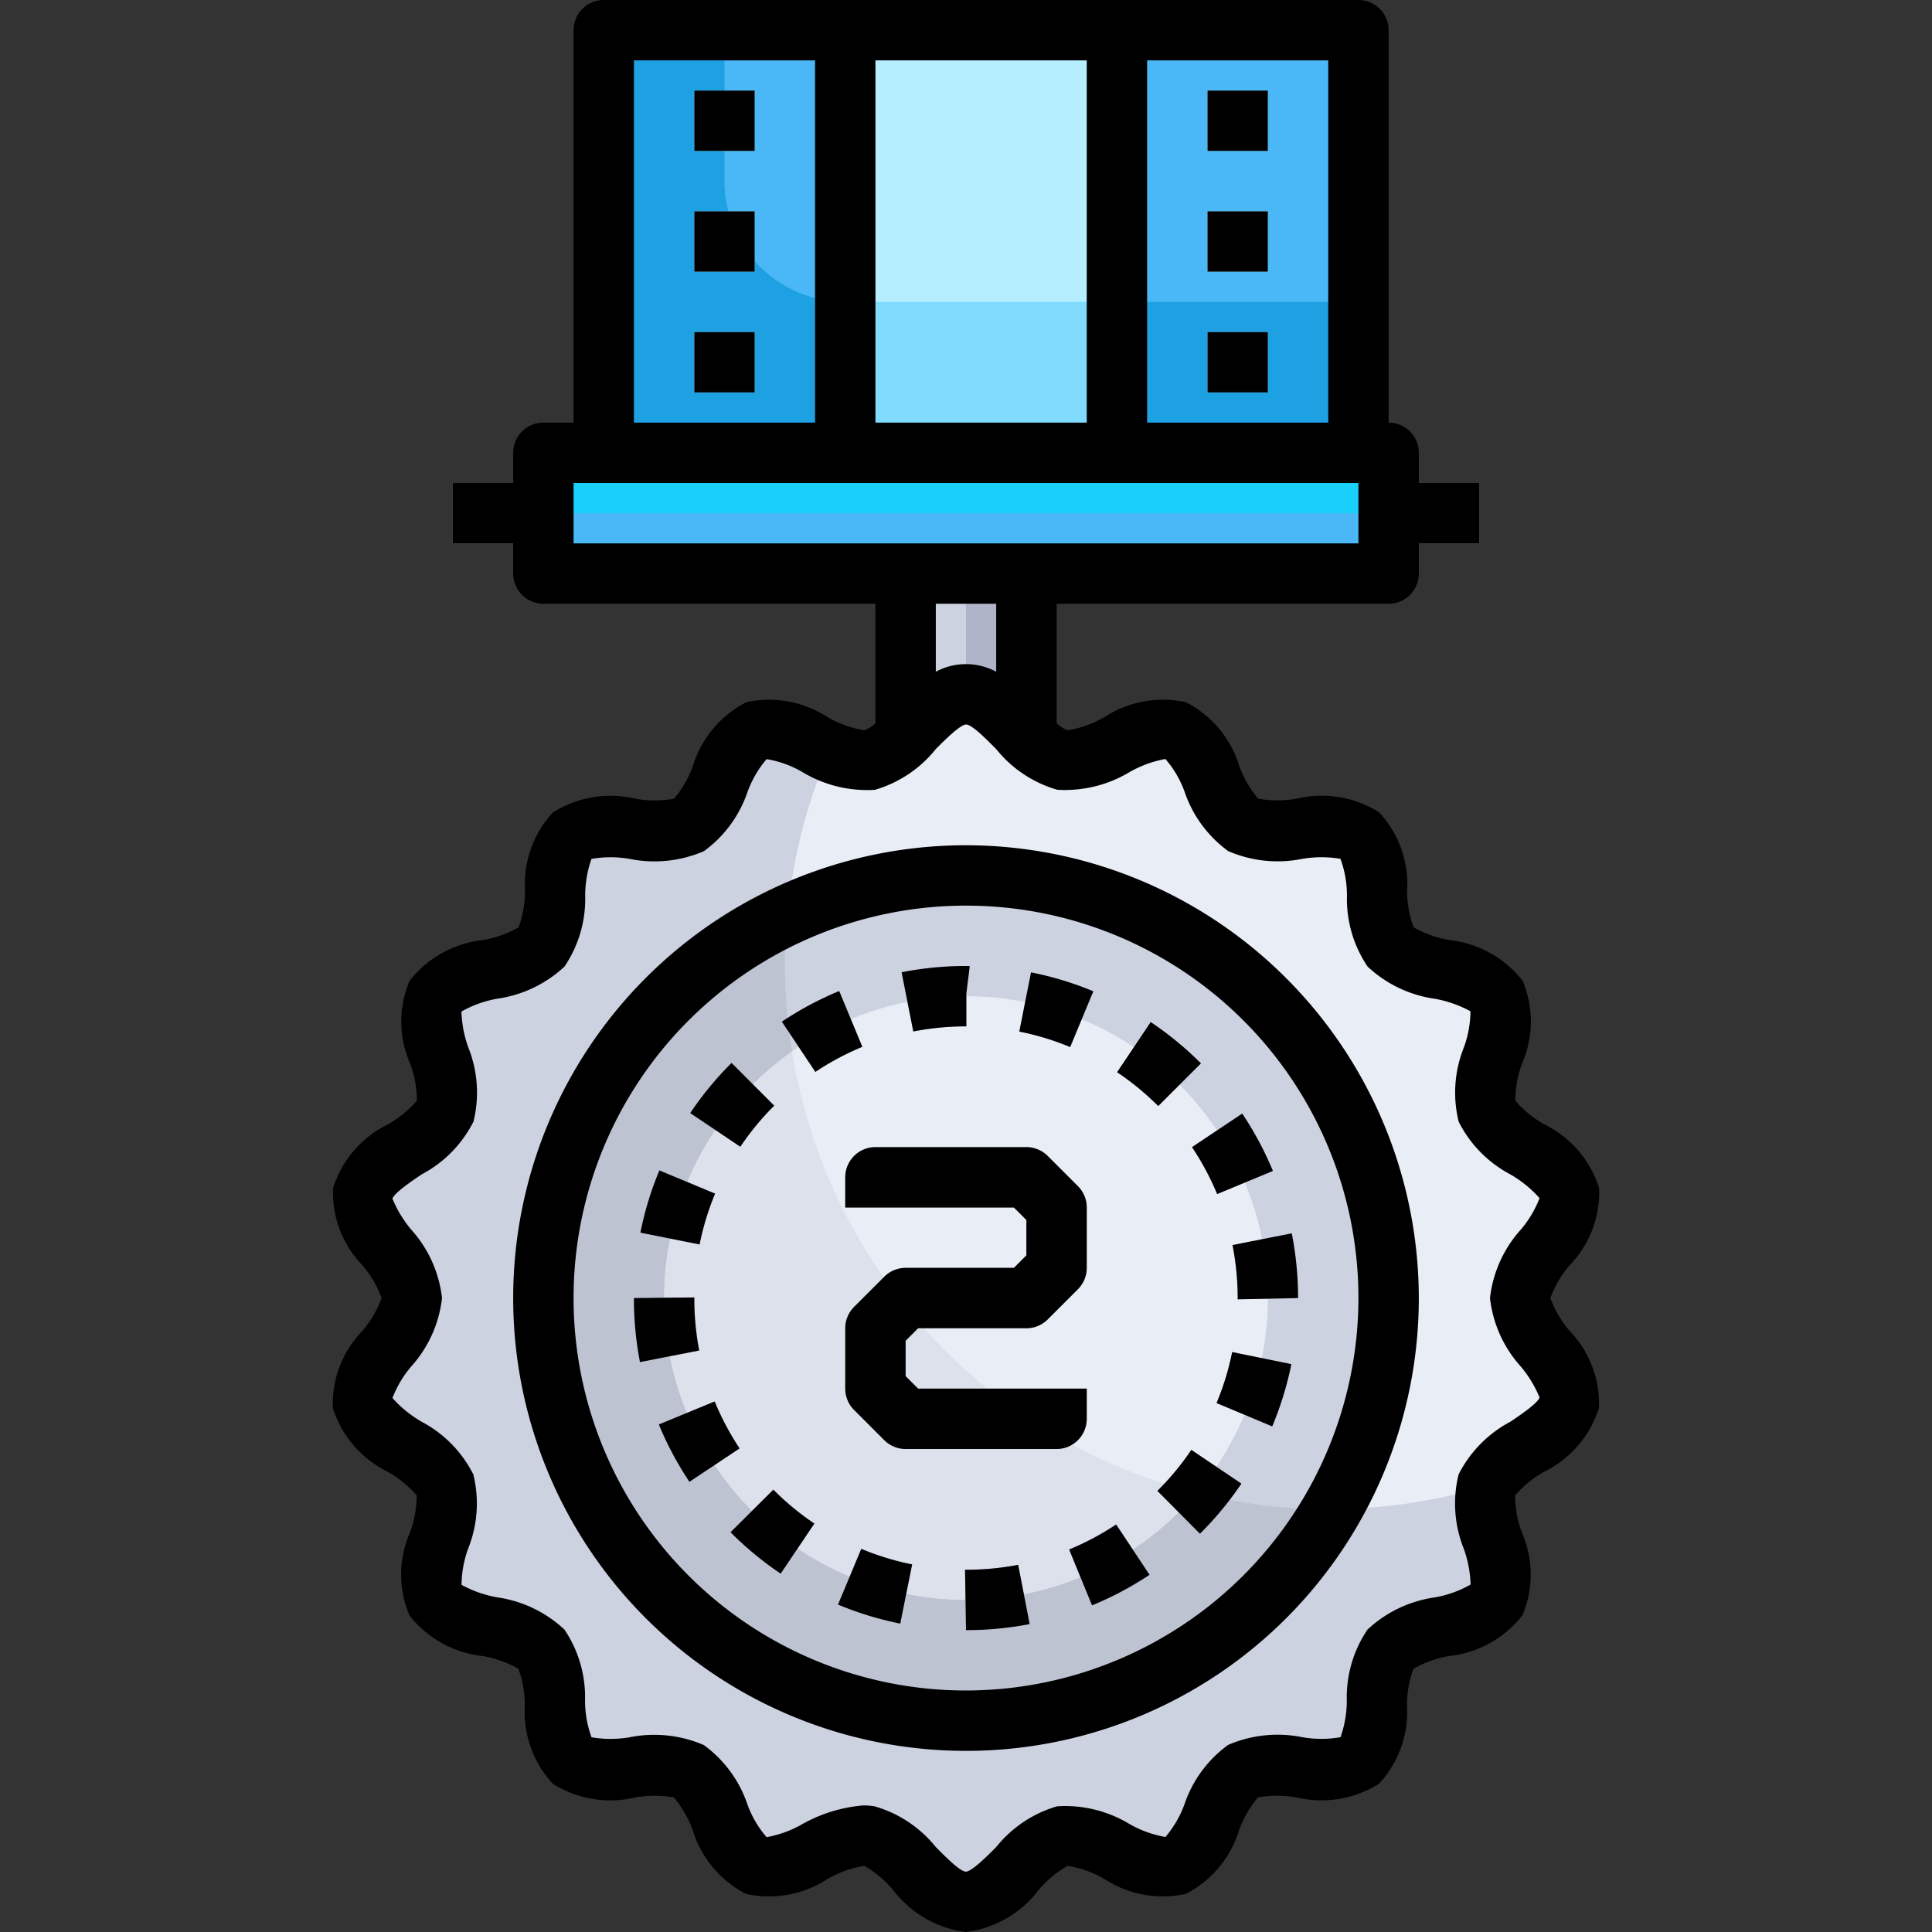 <svg xmlns="http://www.w3.org/2000/svg" viewBox="0 0 64 64"><rect x="0" y="0" width="64" height="64" fill="#333333" stroke="none"/><g id="_02-Silver_Medal" data-name="02-Silver Medal"><rect x="30" y="19" width="4" height="7" style="fill:#cdd2e1"/><rect x="32" y="19" width="2" height="7" style="fill:#afb4c8"/><circle cx="32" cy="43" r="14" style="fill:#cdd2e1"/><circle cx="32" cy="43" r="10" style="fill:#e9edf5"/><path d="M51.99,39.53c.19,1.07-1.63,2.34-1.63,3.47s1.82,2.4,1.63,3.47c-.2,1.11-2.35,1.69-2.73,2.72-.39,1.05.87,2.86.32,3.81-.57.96-2.79.78-3.52,1.63s-.15,2.98-1.02,3.69c-.85.71-2.88-.2-3.86.35s-1.17,2.75-2.24,3.13c-1.04.37-2.63-1.17-3.75-.98C34.1,61.01,33.15,63,32,63s-2.1-1.99-3.19-2.18c-1.12-.19-2.71,1.35-3.75.98-1.07-.38-1.27-2.57-2.24-3.13s-3,.36-3.86-.35-.3-2.84-1.02-3.69-2.95-.66-3.51-1.63c-.56-.95.7-2.76.31-3.81-.38-1.03-2.53-1.61-2.73-2.72-.19-1.07,1.63-2.34,1.63-3.47s-1.82-2.4-1.63-3.47c.2-1.11,2.35-1.69,2.73-2.72.39-1.05-.87-2.86-.32-3.81.57-.96,2.79-.78,3.52-1.63s.15-2.98,1.02-3.69c.85-.71,2.88.2,3.86-.35s1.17-2.75,2.24-3.13c1.04-.37,2.63,1.17,3.75.98C29.9,24.99,30.85,23,32,23s2.1,1.99,3.19,2.18c1.12.19,2.71-1.35,3.75-.98,1.07.38,1.27,2.57,2.24,3.13s3-.36,3.86.35.3,2.84,1.02,3.69,2.95.66,3.51,1.63c.56.95-.7,2.76-.31,3.81C49.64,37.84,51.79,38.42,51.99,39.53ZM46,43A14,14,0,1,0,32,57,14,14,0,0,0,46,43Z" style="fill:#e9edf5"/><polygon points="46 15 46 19 18 19 18 15 20 15 28 15 37 15 45 15 46 15" style="fill:#19cffc"/><polygon points="46 17 46 19 18 19 18 17 20 17 28 17 37 17 45 17 46 17" style="fill:#4ab8f7"/><rect x="20" y="1" width="8" height="14" style="fill:#4ab8f7"/><rect x="37" y="1" width="8" height="14" style="fill:#4ab8f7"/><rect x="28" y="1" width="9" height="14" style="fill:#b5efff"/><path d="M39.639,49.446a9.995,9.995,0,1,1-13.4-14.614A18.1,18.1,0,0,1,26,32c0-.565.034-1.123.085-1.675A13.991,13.991,0,1,0,44.114,49.994c-.038,0-.075.006-.114.006A18.011,18.011,0,0,1,39.639,49.446Z" style="fill:#bec3d2"/><path d="M22,43a10,10,0,0,0,17.639,6.446,17.991,17.991,0,0,1-13.4-14.614A9.982,9.982,0,0,0,22,43Z" style="fill:#dce1eb"/><path d="M44.114,49.994A13.991,13.991,0,1,1,26.085,30.325a17.858,17.858,0,0,1,1.384-5.444c-.85-.373-1.742-.918-2.409-.681-1.07.38-1.27,2.57-2.24,3.13s-3.01-.36-3.86.35c-.87.71-.3,2.84-1.02,3.69s-2.95.67-3.52,1.63c-.55.95.71,2.76.32,3.81-.38,1.03-2.53,1.61-2.73,2.72-.19,1.07,1.63,2.34,1.63,3.47s-1.82,2.4-1.63,3.47c.2,1.11,2.35,1.69,2.73,2.72.39,1.05-.87,2.86-.31,3.81.56.97,2.78.79,3.51,1.63s.16,2.98,1.02,3.69,2.88-.2,3.86.35,1.17,2.75,2.24,3.13c1.04.37,2.63-1.17,3.75-.98C29.9,61.01,30.86,63,32,63s2.1-1.99,3.19-2.18c1.12-.19,2.71,1.35,3.75.98,1.07-.38,1.27-2.57,2.24-3.13s3.01.36,3.86-.35c.87-.71.3-2.84,1.02-3.69s2.95-.67,3.52-1.63c.546-.943-.687-2.731-.325-3.784A17.985,17.985,0,0,1,44.114,49.994Z" style="fill:#cdd2e1"/><path d="M24,6V1H20V15h8V10h0A4,4,0,0,1,24,6Z" style="fill:#1ea1e3"/><rect x="37" y="10" width="8" height="5" style="fill:#1ea1e3"/><rect x="28" y="10" width="9" height="5" style="fill:#80dbff"/><rect x="15" y="16" width="3" height="2" style="fill:#afb4c8"/><path d="M23.688,39.54l-1.845-.769a10.832,10.832,0,0,0-.629,2.062l1.961.391A8.965,8.965,0,0,1,23.688,39.54Z" style="fill:#afb4c8"/><path d="M23,43v-.021L21,43a11.058,11.058,0,0,0,.2,2.121l1.962-.384A9.074,9.074,0,0,1,23,43Z" style="fill:#afb4c8"/><path d="M25.646,36.626,24.234,35.21a11,11,0,0,0-1.37,1.662l1.66,1.115A9.07,9.07,0,0,1,25.646,36.626Z" style="fill:#afb4c8"/><path d="M24.2,50.757a10.951,10.951,0,0,0,1.661,1.372l1.116-1.659a9,9,0,0,1-1.359-1.123Z" style="fill:#afb4c8"/><path d="M23.674,46.425l-1.849.762a11.018,11.018,0,0,0,1.013,1.9L24.5,47.98A8.981,8.981,0,0,1,23.674,46.425Z" style="fill:#afb4c8"/><path d="M32,34h.011V32.915l.113-.907A.852.852,0,0,0,32,32a11.088,11.088,0,0,0-2.133.207l.387,1.962A9.073,9.073,0,0,1,32,34Z" style="fill:#afb4c8"/><path d="M39.487,38a9.014,9.014,0,0,1,.832,1.555l1.848-.766a11.057,11.057,0,0,0-1.017-1.9Z" style="fill:#afb4c8"/><path d="M39.783,35.226a11.114,11.114,0,0,0-1.664-1.369l-1.114,1.662a9.012,9.012,0,0,1,1.363,1.12Z" style="fill:#afb4c8"/><path d="M36.218,32.838a10.9,10.9,0,0,0-2.064-.627l-.388,1.962a8.854,8.854,0,0,1,1.685.512Z" style="fill:#afb4c8"/><path d="M38.34,49.387l1.41,1.42a11.006,11.006,0,0,0,1.373-1.661l-1.658-1.117A9.006,9.006,0,0,1,38.34,49.387Z" style="fill:#afb4c8"/><path d="M27.8,32.829a10.991,10.991,0,0,0-1.9,1.015l1.11,1.664a8.941,8.941,0,0,1,1.556-.83Z" style="fill:#afb4c8"/><path d="M40.829,41.244A9.129,9.129,0,0,1,41,43v.042L43,43a11.075,11.075,0,0,0-.209-2.144Z" style="fill:#afb4c8"/><path d="M35.417,51.329l.758,1.851a11,11,0,0,0,1.905-1.012L36.974,50.5A8.9,8.9,0,0,1,35.417,51.329Z" style="fill:#afb4c8"/><path d="M40.3,46.478l1.844.773a10.976,10.976,0,0,0,.634-2.062l-1.961-.4A8.909,8.909,0,0,1,40.3,46.478Z" style="fill:#afb4c8"/><path d="M27.76,53.153a10.888,10.888,0,0,0,2.062.631l.394-1.961a8.936,8.936,0,0,1-1.685-.515Z" style="fill:#afb4c8"/><path d="M32,52h-.032L32,54a11.084,11.084,0,0,0,2.109-.2l-.381-1.963A9.133,9.133,0,0,1,32,52Z" style="fill:#afb4c8"/><rect x="23" y="3" width="2" height="2" style="fill:#b5efff"/><rect x="23" y="7" width="2" height="2" style="fill:#b5efff"/><rect x="23" y="11" width="2" height="2" style="fill:#b5efff"/><rect x="40" y="3" width="2" height="2" style="fill:#b5efff"/><rect x="40" y="7" width="2" height="2" style="fill:#b5efff"/><rect x="40" y="11" width="2" height="2" style="fill:#b5efff"/><rect x="46" y="16" width="3" height="2" style="fill:#afb4c8"/><path d="M35,48H30a1,1,0,0,1-.707-.293l-1-1A1,1,0,0,1,28,46V44a1,1,0,0,1,.293-.707l1-1A1,1,0,0,1,30,42h3.586L34,41.586V40.414L33.586,40H28V39a1,1,0,0,1,1-1h5a1,1,0,0,1,.707.293l1,1A1,1,0,0,1,36,40v2a1,1,0,0,1-.293.707l-1,1A1,1,0,0,1,34,44H30.414L30,44.414v1.172l.414.414H36v1A1,1,0,0,1,35,48Z" style="fill:#afb4c8"/><path d="M51.358,43A3.534,3.534,0,0,1,52,41.907a3.458,3.458,0,0,0,.972-2.555,3.538,3.538,0,0,0-1.826-2.112,3.652,3.652,0,0,1-.95-.778,3.546,3.546,0,0,1,.22-1.221,3.469,3.469,0,0,0,.023-2.75,3.57,3.57,0,0,0-2.428-1.35,3.683,3.683,0,0,1-1.184-.421,3.5,3.5,0,0,1-.214-1.213,3.49,3.49,0,0,0-.93-2.6,3.577,3.577,0,0,0-2.732-.45,3.688,3.688,0,0,1-1.274,0,3.542,3.542,0,0,1-.619-1.065,3.533,3.533,0,0,0-1.777-2.132,3.572,3.572,0,0,0-2.705.5,3.479,3.479,0,0,1-1.214.431,1.051,1.051,0,0,1-.36-.234V20H46a1,1,0,0,0,1-1V18h2V16H47V15a1,1,0,0,0-1-1V1a1,1,0,0,0-1-1H20a1,1,0,0,0-1,1V14H18a1,1,0,0,0-1,1v1H15v2h2v1a1,1,0,0,0,1,1H29v3.957a1.062,1.062,0,0,1-.361.234,3.479,3.479,0,0,1-1.215-.43,3.562,3.562,0,0,0-2.7-.5,3.535,3.535,0,0,0-1.777,2.133,3.555,3.555,0,0,1-.619,1.065,3.644,3.644,0,0,1-1.275,0,3.584,3.584,0,0,0-2.731.449,3.493,3.493,0,0,0-.93,2.6,3.492,3.492,0,0,1-.214,1.212,3.659,3.659,0,0,1-1.183.422,3.567,3.567,0,0,0-2.429,1.351,3.462,3.462,0,0,0,.024,2.749,3.542,3.542,0,0,1,.22,1.221,3.66,3.66,0,0,1-.951.778,3.54,3.54,0,0,0-1.825,2.112A3.456,3.456,0,0,0,12,41.907,3.534,3.534,0,0,1,12.642,43,3.534,3.534,0,0,1,12,44.093a3.458,3.458,0,0,0-.972,2.555,3.538,3.538,0,0,0,1.826,2.112,3.652,3.652,0,0,1,.95.778,3.546,3.546,0,0,1-.22,1.221,3.469,3.469,0,0,0-.023,2.75,3.57,3.57,0,0,0,2.428,1.35,3.683,3.683,0,0,1,1.184.421,3.5,3.5,0,0,1,.214,1.213,3.49,3.49,0,0,0,.93,2.6,3.589,3.589,0,0,0,2.732.45,3.616,3.616,0,0,1,1.274,0,3.542,3.542,0,0,1,.619,1.065,3.533,3.533,0,0,0,1.777,2.132,3.557,3.557,0,0,0,2.7-.5,3.557,3.557,0,0,1,1.214-.431,3.6,3.6,0,0,1,.943.785A3.591,3.591,0,0,0,32,64a3.591,3.591,0,0,0,2.417-1.406,3.6,3.6,0,0,1,.944-.785,3.492,3.492,0,0,1,1.215.43,3.551,3.551,0,0,0,2.7.5,3.535,3.535,0,0,0,1.777-2.133,3.555,3.555,0,0,1,.619-1.065,3.7,3.7,0,0,1,1.275,0,3.579,3.579,0,0,0,2.731-.449,3.493,3.493,0,0,0,.93-2.6,3.492,3.492,0,0,1,.214-1.212,3.659,3.659,0,0,1,1.183-.422,3.563,3.563,0,0,0,2.428-1.351,3.458,3.458,0,0,0-.023-2.749,3.542,3.542,0,0,1-.22-1.221,3.66,3.66,0,0,1,.951-.778,3.54,3.54,0,0,0,1.825-2.112A3.456,3.456,0,0,0,52,44.093,3.534,3.534,0,0,1,51.358,43ZM44,14H38V2h6ZM29,14V2h7V14ZM21,2h6V14H21ZM19,16H45v2H19Zm14,4v2.252a2.11,2.11,0,0,0-2,0V20ZM50.027,47.1a4.027,4.027,0,0,0-1.709,1.743,4.016,4.016,0,0,0,.171,2.459,3.856,3.856,0,0,1,.227,1.188,3.679,3.679,0,0,1-1.194.427A4.1,4.1,0,0,0,45.3,53.982a4,4,0,0,0-.685,2.356,3.677,3.677,0,0,1-.208,1.209,3.676,3.676,0,0,1-1.267,0,4.127,4.127,0,0,0-2.457.256,4.015,4.015,0,0,0-1.447,1.969,3.549,3.549,0,0,1-.63,1.081,3.7,3.7,0,0,1-1.178-.423,4.12,4.12,0,0,0-2.41-.594A4.029,4.029,0,0,0,33,61.186c-.261.262-.8.807-1,.814s-.737-.552-1-.814a4.029,4.029,0,0,0-2.023-1.348,2.142,2.142,0,0,0-.373-.031,4.945,4.945,0,0,0-2.037.625,3.642,3.642,0,0,1-1.172.426,3.438,3.438,0,0,1-.635-1.083,4.022,4.022,0,0,0-1.447-1.969,4.148,4.148,0,0,0-2.458-.256,3.761,3.761,0,0,1-1.26,0,3.547,3.547,0,0,1-.215-1.215,3.993,3.993,0,0,0-.685-2.356,4.1,4.1,0,0,0-2.219-1.064,3.871,3.871,0,0,1-1.187-.415,3.6,3.6,0,0,1,.219-1.2,4.016,4.016,0,0,0,.171-2.459A4.016,4.016,0,0,0,13.973,47.1a3.924,3.924,0,0,1-.973-.79,3.624,3.624,0,0,1,.62-1.041A4.06,4.06,0,0,0,14.642,43a4.054,4.054,0,0,0-1.022-2.27A3.905,3.905,0,0,1,13,39.707c.06-.191.655-.592.975-.808a4.027,4.027,0,0,0,1.709-1.743,4.016,4.016,0,0,0-.171-2.459,3.856,3.856,0,0,1-.227-1.188,3.679,3.679,0,0,1,1.194-.427A4.1,4.1,0,0,0,18.7,32.018a4,4,0,0,0,.685-2.356,3.677,3.677,0,0,1,.208-1.209,3.626,3.626,0,0,1,1.267,0,4.145,4.145,0,0,0,2.457-.256,4.015,4.015,0,0,0,1.447-1.969,3.549,3.549,0,0,1,.63-1.081,3.48,3.48,0,0,1,1.178.423,4.146,4.146,0,0,0,2.41.594A4.029,4.029,0,0,0,31,24.814c.261-.262.8-.807,1-.814s.737.552,1,.814a4.029,4.029,0,0,0,2.023,1.348,4.165,4.165,0,0,0,2.41-.594,3.767,3.767,0,0,1,1.172-.426,3.438,3.438,0,0,1,.635,1.083,4.022,4.022,0,0,0,1.447,1.969,4.119,4.119,0,0,0,2.458.256,3.761,3.761,0,0,1,1.26,0,3.547,3.547,0,0,1,.215,1.215,3.993,3.993,0,0,0,.685,2.356,4.1,4.1,0,0,0,2.219,1.064,3.871,3.871,0,0,1,1.187.415,3.6,3.6,0,0,1-.219,1.2,4.016,4.016,0,0,0-.171,2.459A4.016,4.016,0,0,0,50.027,38.9a3.924,3.924,0,0,1,.973.79,3.624,3.624,0,0,1-.62,1.041A4.06,4.06,0,0,0,49.358,43a4.054,4.054,0,0,0,1.022,2.27A3.905,3.905,0,0,1,51,46.293C50.942,46.484,50.347,46.885,50.027,47.1Z"/><path d="M32,28A15,15,0,1,0,47,43,15.017,15.017,0,0,0,32,28Zm0,28A13,13,0,1,1,45,43,13.015,13.015,0,0,1,32,56Z"/><path d="M36.218,32.838a10.9,10.9,0,0,0-2.064-.627l-.388,1.962a8.854,8.854,0,0,1,1.685.512Z"/><path d="M38.34,49.387l1.41,1.42a11.006,11.006,0,0,0,1.373-1.661l-1.658-1.117A9.006,9.006,0,0,1,38.34,49.387Z"/><path d="M39.783,35.226a11.114,11.114,0,0,0-1.664-1.369l-1.114,1.662a9.012,9.012,0,0,1,1.363,1.12Z"/><path d="M25.646,36.626,24.234,35.21a11,11,0,0,0-1.37,1.662l1.66,1.115A9.07,9.07,0,0,1,25.646,36.626Z"/><path d="M32,34h.011V32.915l.113-.907A.852.852,0,0,0,32,32a11.088,11.088,0,0,0-2.133.207l.387,1.962A9.073,9.073,0,0,1,32,34Z"/><path d="M35.417,51.329l.758,1.851a11,11,0,0,0,1.905-1.012L36.974,50.5A8.9,8.9,0,0,1,35.417,51.329Z"/><path d="M41,43v.042L43,43a11.075,11.075,0,0,0-.209-2.144l-1.962.388A9.129,9.129,0,0,1,41,43Z"/><path d="M40.3,46.478l1.844.773a10.976,10.976,0,0,0,.634-2.062l-1.961-.4A8.909,8.909,0,0,1,40.3,46.478Z"/><path d="M39.487,38a9.014,9.014,0,0,1,.832,1.555l1.848-.766a11.057,11.057,0,0,0-1.017-1.9Z"/><path d="M27.76,53.153a10.888,10.888,0,0,0,2.062.631l.394-1.961a8.936,8.936,0,0,1-1.685-.515Z"/><path d="M32,52h-.032L32,54a11.084,11.084,0,0,0,2.109-.2l-.381-1.963A9.133,9.133,0,0,1,32,52Z"/><path d="M27.8,32.829a10.991,10.991,0,0,0-1.9,1.015l1.11,1.664a8.941,8.941,0,0,1,1.556-.83Z"/><path d="M23.674,46.425l-1.849.762a11.018,11.018,0,0,0,1.013,1.9L24.5,47.98A8.981,8.981,0,0,1,23.674,46.425Z"/><path d="M24.2,50.757a10.951,10.951,0,0,0,1.661,1.372l1.116-1.659a9,9,0,0,1-1.359-1.123Z"/><path d="M23,43v-.021L21,43a11.058,11.058,0,0,0,.2,2.121l1.962-.384A9.074,9.074,0,0,1,23,43Z"/><path d="M23.688,39.54l-1.845-.769a10.832,10.832,0,0,0-.629,2.062l1.961.391A8.965,8.965,0,0,1,23.688,39.54Z"/><rect x="23" y="3" width="2" height="2"/><rect x="23" y="7" width="2" height="2"/><rect x="23" y="11" width="2" height="2"/><rect x="40" y="3" width="2" height="2"/><rect x="40" y="7" width="2" height="2"/><rect x="40" y="11" width="2" height="2"/><path d="M36,47V46H30.414L30,45.586V44.414L30.414,44H34a1,1,0,0,0,.707-.293l1-1A1,1,0,0,0,36,42V40a1,1,0,0,0-.293-.707l-1-1A1,1,0,0,0,34,38H29a1,1,0,0,0-1,1v1h5.586l.414.414v1.172L33.586,42H30a1,1,0,0,0-.707.293l-1,1A1,1,0,0,0,28,44v2a1,1,0,0,0,.293.707l1,1A1,1,0,0,0,30,48h5A1,1,0,0,0,36,47Z"/></g></svg>